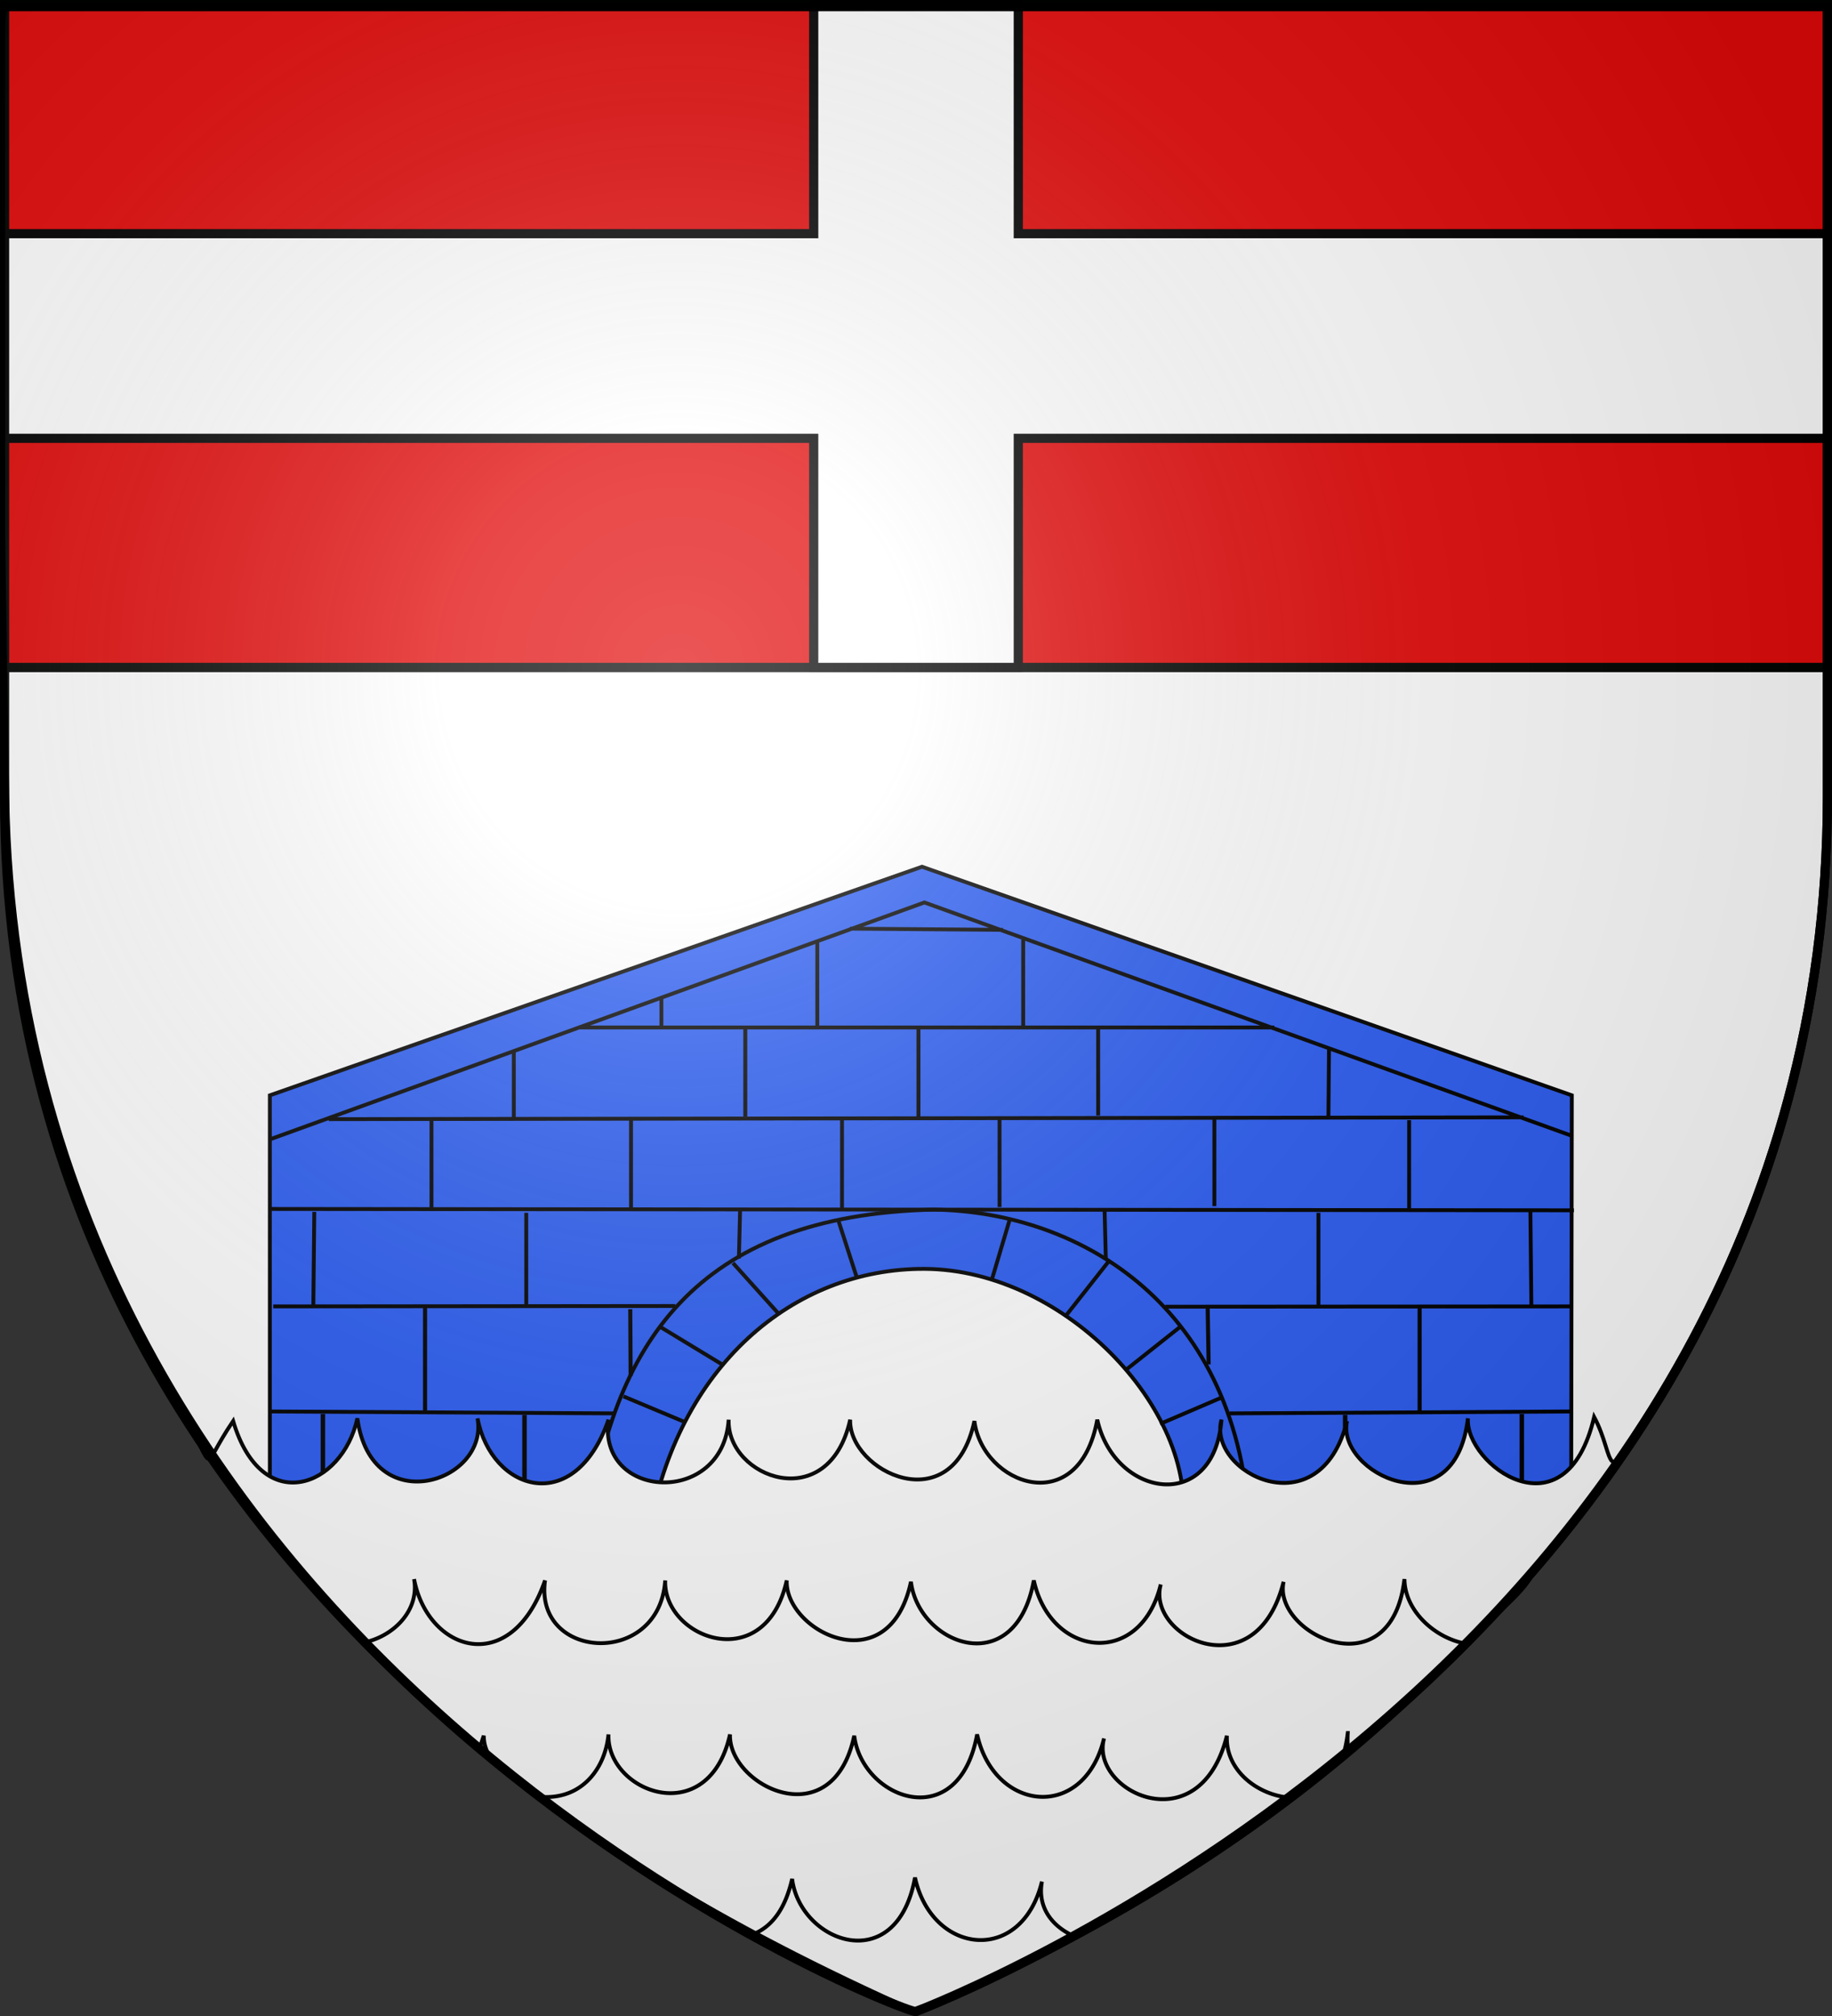 <svg xmlns="http://www.w3.org/2000/svg" xmlns:xlink="http://www.w3.org/1999/xlink" width="600" height="660" version="1.0"><rect width="100%" height="100%" fill="#333333" stroke="none"/><defs><radialGradient xlink:href="#a" id="b" cx="221.445" cy="226.331" r="300" fx="221.445" fy="226.331" gradientTransform="matrix(1.353 0 0 1.349 -665.587 -82.125)" gradientUnits="userSpaceOnUse"/><linearGradient id="a"><stop offset="0" style="stop-color:#fff;stop-opacity:.314"/><stop offset=".19" style="stop-color:#fff;stop-opacity:.251"/><stop offset=".6" style="stop-color:#6b6b6b;stop-opacity:.125"/><stop offset="1" style="stop-color:#000;stop-opacity:.125"/></linearGradient></defs><g style="display:inline"><path d="M1.5 218.5v42.219C1.5 546.17 300 658.5 300 658.5s298.5-112.33 298.5-397.781V218.5H1.5z" style="fill:#fff;fill-opacity:1;fill-rule:evenodd;stroke:#000200;stroke-width:3;stroke-linecap:butt;stroke-linejoin:miter;stroke-miterlimit:4;stroke-dasharray:none;stroke-opacity:1;display:inline"/><path d="M1.5 1.5v217h597V1.5H1.5z" style="fill:#e20909;fill-opacity:1;fill-rule:evenodd;stroke:#000200;stroke-width:3;stroke-linecap:butt;stroke-linejoin:miter;stroke-miterlimit:4;stroke-dasharray:none;stroke-opacity:1"/><path d="M266.5 1.5v75H1.5v67h265v75h67v-75h265v-67h-265v-75h-67z" style="opacity:1;fill:#fff;fill-opacity:1;fill-rule:nonzero;stroke:#000;stroke-width:3;stroke-linecap:butt;stroke-linejoin:miter;marker:none;stroke-miterlimit:4;stroke-dasharray:none;stroke-dashoffset:0;stroke-opacity:1;visibility:visible;display:inline;overflow:visible"/><path d="M-62.905 594.757V480.664l168.98-59.205 168.365 59.205-.169 111.45-101.002 1.344c5.481-29.703-29.456-67.693-66.586-67.848-33.927-.14-64.099 25.304-71.355 68.198l-98.233.949z" style="fill:#2b5df2;fill-opacity:1;stroke:#000;stroke-width:1px;stroke-linecap:butt;stroke-linejoin:miter;stroke-opacity:1" transform="matrix(1.264 0 0 1.264 167.892 -248.968)"/><path d="M19.293 594.241c6.21-48.877 27.988-82.578 89.866-83.975 38.192.583 79.338 25.11 81.828 83.272M28.728 558.637l16.21 6.784M38.154 540.577l16.117 9.776M57.097 524.101l11.976 13.3M84.49 513.35l4.76 14.718M128.811 512.807l-4.676 15.703M-62.905 492.073l169.597-61.363 167.748 60.438M87.42 437.493l39.624.309M17.268 463.087H197.35M-47.642 486.831l309.593-.463M78.94 440.885v21.894" style="fill:none;stroke:#000;stroke-width:1px;stroke-linecap:butt;stroke-linejoin:miter;stroke-opacity:1" transform="matrix(1.264 0 0 1.264 167.892 -248.968)"/><path d="M132.286 440.275v22.651" style="fill:none;stroke:#000;stroke-width:1.007px;stroke-linecap:butt;stroke-linejoin:miter;stroke-opacity:1" transform="matrix(1.264 0 0 1.264 167.892 -248.968)"/><path d="M105.15 463.416v22.778" style="fill:none;stroke:#000;stroke-width:1.02px;stroke-linecap:butt;stroke-linejoin:miter;stroke-opacity:1" transform="matrix(1.264 0 0 1.264 167.892 -248.968)"/><path d="M151.713 463.41v22.482" style="fill:none;stroke:#000;stroke-width:1.013px;stroke-linecap:butt;stroke-linejoin:miter;stroke-opacity:1" transform="matrix(1.264 0 0 1.264 167.892 -248.968)"/><path d="M38.545 463.396v-8.018" style="fill:none;stroke:#000;stroke-width:1px;stroke-linecap:butt;stroke-linejoin:miter;stroke-opacity:1" transform="matrix(1.264 0 0 1.264 167.892 -248.968)"/><path d="M60.284 463.416v22.778" style="fill:none;stroke:#000;stroke-width:1.02px;stroke-linecap:butt;stroke-linejoin:miter;stroke-opacity:1" transform="matrix(1.264 0 0 1.264 167.892 -248.968)"/><path d="M.308 487.14v-17.731M211.535 468.175l-.155 18.04M-62.623 510.093l337.606.35M-21.027 486.6v23.5M30.675 486.846V510.1M85.347 486.846v23.007M126.165 486.6v23.006M181.826 486.352v23.006M232.292 487.094V510.1M154.796 523.217l-11.45 14.535M173.04 540.569l-14.018 11.11M184.148 558.743l-16.4 7.028M208.79 511.09v24.243M263.71 510.843l.247 24.243" style="fill:none;stroke:#000;stroke-width:1px;stroke-linecap:butt;stroke-linejoin:miter;stroke-opacity:1" transform="matrix(1.264 0 0 1.264 167.892 -248.968)"/><path d="M235.013 535.39v27.84" style="fill:none;stroke:#000;stroke-width:1.055px;stroke-linecap:butt;stroke-linejoin:miter;stroke-opacity:1" transform="matrix(1.264 0 0 1.264 167.892 -248.968)"/><path d="M215.717 563.459v30.315" style="fill:none;stroke:#000;stroke-width:1.164px;stroke-linecap:butt;stroke-linejoin:miter;stroke-opacity:1" transform="matrix(1.264 0 0 1.264 167.892 -248.968)"/><path d="M261.483 563.197v31.351" style="fill:none;stroke:#000;stroke-width:1.151px;stroke-linecap:butt;stroke-linejoin:miter;stroke-opacity:1" transform="matrix(1.264 0 0 1.264 167.892 -248.968)"/><path d="m180.094 535.885.248 14.482" style="fill:none;stroke:#000;stroke-width:1.055px;stroke-linecap:butt;stroke-linejoin:miter;stroke-opacity:1" transform="matrix(1.264 0 0 1.264 167.892 -248.968)"/><path d="m169.12 535.406 105.227-.073M185.784 563.04l88.81-.495M153.377 510.1l.32 12.822" style="fill:none;stroke:#000;stroke-width:1px;stroke-linecap:butt;stroke-linejoin:miter;stroke-opacity:1" transform="matrix(1.264 0 0 1.264 167.892 -248.968)"/><path d="M208.79 511.09v24.243M263.71 510.843l.247 24.243" style="fill:none;stroke:#000;stroke-width:1px;stroke-linecap:butt;stroke-linejoin:miter;stroke-opacity:1" transform="matrix(-1.264 0 0 1.264 436.266 -248.968)"/><path d="M235.013 535.39v27.84" style="fill:none;stroke:#000;stroke-width:1.055px;stroke-linecap:butt;stroke-linejoin:miter;stroke-opacity:1" transform="matrix(-1.264 0 0 1.264 436.266 -248.968)"/><path d="M209.245 563.459v30.315" style="fill:none;stroke:#000;stroke-width:1.164px;stroke-linecap:butt;stroke-linejoin:miter;stroke-opacity:1" transform="matrix(-1.264 0 0 1.264 436.266 -248.968)"/><path d="M261.483 563.197v31.351" style="fill:red;stroke:#000;stroke-width:1.151px;stroke-linecap:butt;stroke-linejoin:miter;stroke-opacity:1" transform="matrix(-1.264 0 0 1.264 436.266 -248.968)"/><path d="m181.844 536.06-.103 17.28" style="fill:none;stroke:#000;stroke-width:1.055px;stroke-linecap:butt;stroke-linejoin:miter;stroke-opacity:1" transform="matrix(-1.264 0 0 1.264 436.266 -248.968)"/><path d="m170.169 535.23 104.178.103M185.784 563.04l89.655-.495M153.377 510.1l.32 12.822" style="fill:none;stroke:#000;stroke-width:1px;stroke-linecap:butt;stroke-linejoin:miter;stroke-opacity:1" transform="matrix(-1.264 0 0 1.264 436.266 -248.968)"/><path d="M-85.448 563.487c9.22 14.84 4.038 14.809 13.029 1.532 7.454 25.134 28.317 17.168 32.186-.7 3.636 26.51 34.078 16.597 31.137 0 3.6 18.917 25.188 25.632 33.935.35-2.86 20.707 29.638 22.61 31.137 0-.52 15.022 25.941 24.964 31.487 0-.465 13.275 26.513 26.781 32.186.35 2.075 16.51 27.066 25.741 31.837-.35 4.444 20.139 30.29 24.48 32.186 0-3.77 13.662 25.435 28.6 32.536.35-2.954 13.356 27.882 28.505 31.312-.7-.765 11.973 25.308 31.163 32.71-.35 5.712 10.635 2.097 20.244 14.042-.699-41.54 63.377-98.425 116.737-188.967 154.984C.916 671.897-44.046 623.857-85.448 563.487z" style="fill:#fff;stroke:#000;stroke-width:1px;stroke-linecap:butt;stroke-linejoin:miter;stroke-opacity:1" transform="matrix(1.264 0 0 1.264 167.892 -248.968)"/><path d="M-38.991 622.466c7.872-1.414 14.923-8.216 13.452-16.514 3.6 18.916 25.188 25.631 33.935.35-2.86 20.706 29.638 22.61 31.137 0-.52 15.02 25.941 24.963 31.487 0-.465 13.275 26.513 26.78 32.186.35 2.075 16.509 27.066 25.74 31.837-.35 4.444 20.138 27.666 22.584 32.886 1.05-3.771 13.66 24.735 27.549 31.836-.7-2.954 13.356 27.882 28.504 31.312-.7.082 8.407 8.192 15.488 16.085 16.746 7.163-7.437 13.532-12.115 16.626-17.096M-8.721 650.117c.386-1.066.798-2.26 1.241-3.594.043 2.521.725 3.747 1.594 5.691 3.651.876 8.192 8.793 14.13 10.184 9.67.272 15.685-7.157 16.595-16.213-.52 15.021 25.941 24.963 31.487 0-.465 13.275 26.513 26.78 32.186.35 2.075 16.509 27.066 25.74 31.837-.35 4.444 20.138 27.666 22.584 32.886 1.05-3.771 13.66 24.735 27.549 31.836-.7-.416 8.878 7.798 15.296 16.198 16.027 7.009-3.53 10.184-8.879 14.165-11.76.413-1.49.735-3.142.949-4.967a24.568 24.568 0 0 0 .062 3.789M62.346 697.923c5.975-2.374 8.72-8.397 10.073-14.304 2.075 16.509 27.066 25.74 31.837-.35 4.444 20.138 27.666 22.585 32.886 1.05-1.197 6.683 2.615 11.6 8.414 14.175" style="fill:none;stroke:#000;stroke-width:1px;stroke-linecap:butt;stroke-linejoin:miter;stroke-opacity:1" transform="matrix(1.264 0 0 1.264 167.892 -248.968)"/></g><path d="M-287.958 662.122s298.5-112.32 298.5-397.772V5.798h-597V264.35c0 285.452 298.5 397.772 298.5 397.772z" style="fill:url(#b);fill-opacity:1;fill-rule:evenodd;stroke:none" transform="translate(588.168 -3.467)"/><path d="M300 658.5c3.46 3.46-293.484-107.304-298.5-397.772C-3.429-24.68 1.5 2.176 1.5 2.176h597v258.552C598.5 546.18 300 658.5 300 658.5z" style="opacity:1;fill:none;fill-opacity:1;fill-rule:evenodd;stroke:#000;stroke-width:3;stroke-linecap:butt;stroke-linejoin:miter;stroke-miterlimit:4;stroke-dasharray:none;stroke-opacity:1"/></svg>